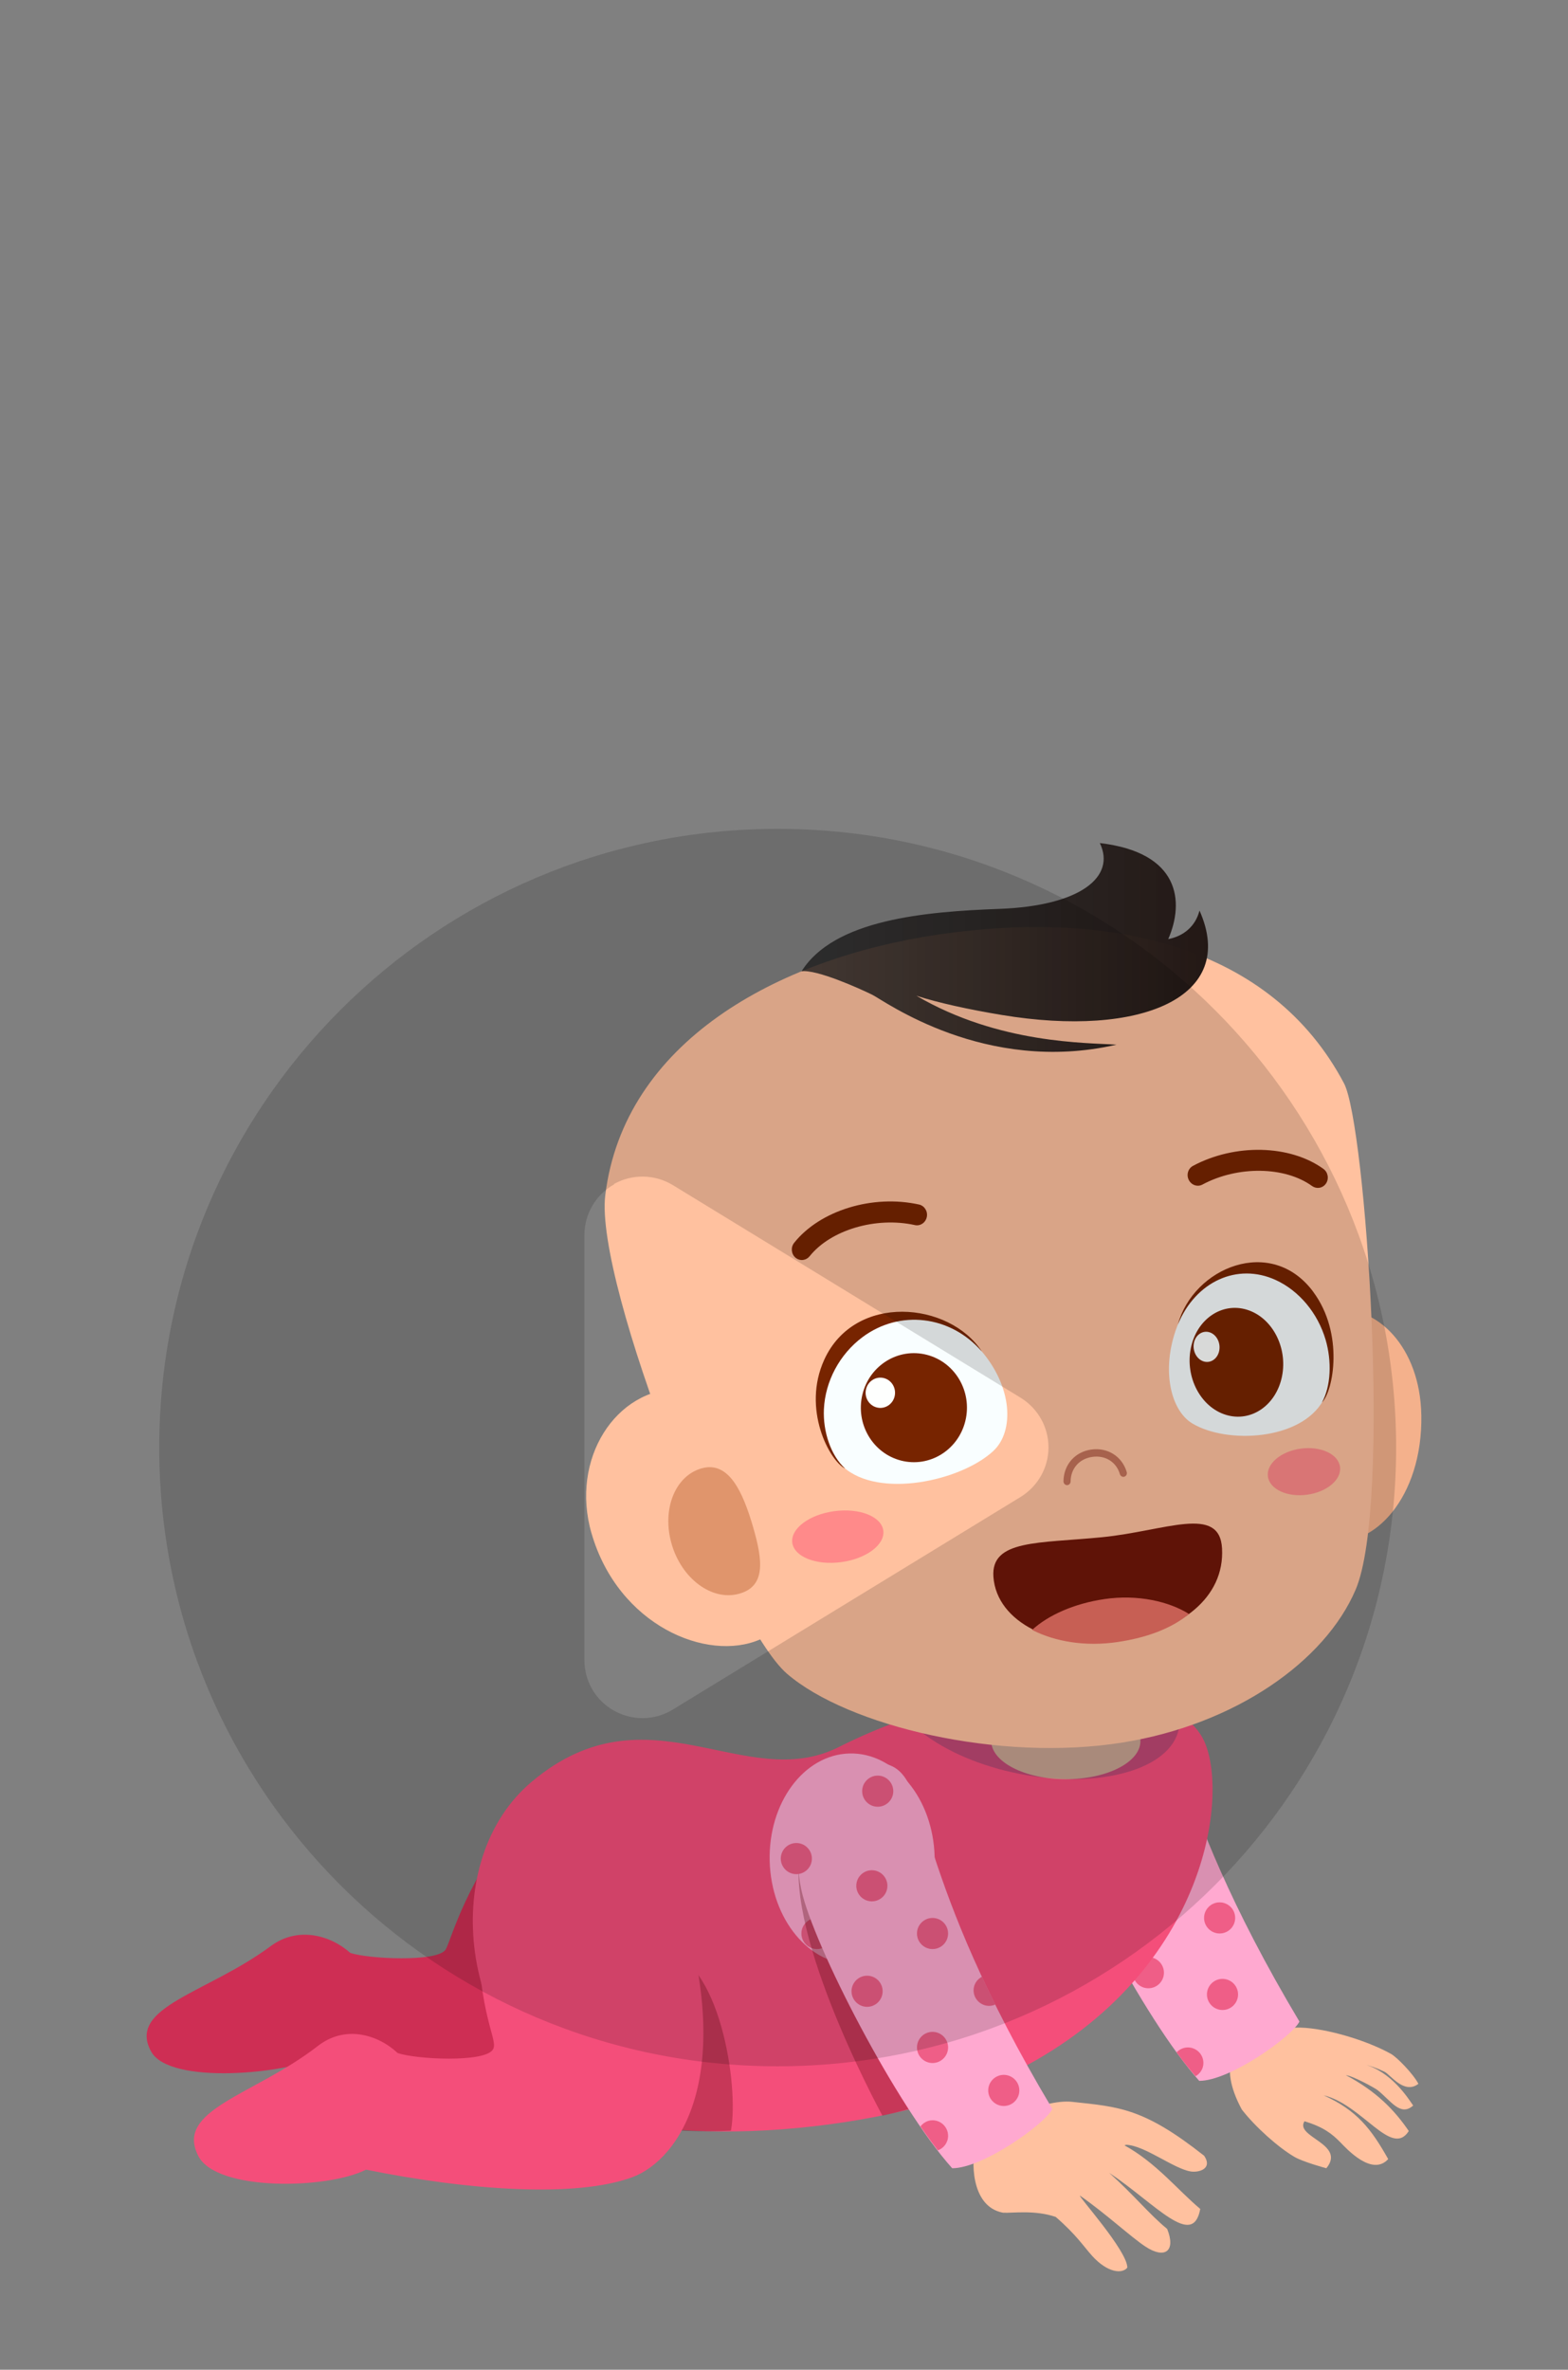 <?xml version="1.0" encoding="UTF-8"?>
<svg id="Layer_3" xmlns="http://www.w3.org/2000/svg" version="1.1" xmlns:xlink="http://www.w3.org/1999/xlink" viewBox="0 0 649.07 980.52">
  <rect x="0" y="0" width="649.07" height="980.52" fill="#808080" stroke="none"/>
  <!-- Generator: Adobe Illustrator 30.0.0, SVG Export Plug-In . SVG Version: 2.1.1 Build 123)  -->
  <defs>
    <style>
      .st0 {
        fill: #772400;
      }

      .st1 {
        fill: #ffa9d0;
      }

      .st2 {
        fill: #c4735b;
      }

      .st3 {
        fill: #ef5e87;
      }

      .st4 {
        fill: #f9feff;
      }

      .st5 {
        fill: #f4b18c;
      }

      .st6 {
        fill: url(#_未命名漸層);
      }

      .st7 {
        fill: #fefffe;
      }

      .st8 {
        fill: #033363;
        opacity: .22;
      }

      .st8, .st9, .st10 {
        isolation: isolate;
      }

      .st11 {
        fill: #ea7063;
      }

      .st12 {
        fill: #701608;
      }

      .st13 {
        fill: #ff8a8a;
      }

      .st14 {
        fill: #e0956c;
      }

      .st9 {
        fill: #600207;
        opacity: .3;
      }

      .st10 {
        opacity: .15;
      }

      .st15 {
        fill: #ce2e54;
      }

      .st16 {
        fill: #ffc19f;
      }

      .st17 {
        fill: #f44e7a;
      }
    </style>
    <linearGradient id="_未命名漸層" data-name="未命名漸層" x1="331.81" y1="971.25" x2="500.06" y2="971.25" gradientTransform="translate(0 1363.28) scale(1 -1)" gradientUnits="userSpaceOnUse">
      <stop offset="0" stop-color="#212121" stop-opacity=".8"/>
      <stop offset="1" stop-color="#231815"/>
    </linearGradient>
  </defs>
  <path class="st16" d="M575.71,849.77c-11.61-6.41-29.55-11.13-39.17-10.82-11.06.35-20.67.78-26.69,14.03-1.42,3.13-1.07,10.15,4.19,19.85,5.5,7.12,15.06,15.68,21.83,19.63,3.6,2.1,13.16,4.68,13.16,4.68,8.32-10.1-13.26-12.9-9.03-19.46,7.82,2.42,11.37,5.17,14.85,8.74,2.51,2.58,13.11,14.29,19.79,6.93-6.97-12.39-12.91-20.18-26.72-26.39,16.04,3.82,28.13,25.97,35.24,14.78-6-8.8-13.47-16.45-26.04-23.12,3.05.36,11.99,5.3,13.09,6.17,5.52,4.33,9.44,11.14,14.77,6.4-1.97-2.83-8.97-14.08-20.48-17.11,3.06.85,5.06,1.44,8.62,3.14,2.43,1.16,8.12,9.55,14.03,4.98-2.26-4.25-8.9-11.03-11.42-12.42h-.02Z"/>
  <path class="st1" d="M496.41,860.98c12.82,0,38.47-18.43,41.49-24.53-58.05-97.16-50.3-135.04-66.92-142.07-25.22-10.66-43.45,21.24-37.05,51.2,4.88,22.84,39.37,89.65,62.49,115.4h-.01Z"/>
  <path class="st15" d="M260.55,743.3c-3.66-9.16-25.14-15.11-42.99,5.36-24.58,28.19-30.74,54.05-33.06,57.94-3.2,5.37-32.36,3.92-39.5,1.43-8.47-7.52-21.91-10.99-32.97-2.78-26.28,19.51-59.64,25.15-49.45,43.63,7.61,13.79,55.63,9.47,72,1.62,42.26,8.21,84.21,14.8,107.47,6.66,19.33-6.77,47.5-41.26,18.5-113.86h0Z"/>
  <g>
    <path class="st3" d="M481.81,816.23c0,3.56-2.89,6.44-6.44,6.44s-6.44-2.89-6.44-6.44,2.89-6.44,6.44-6.44,6.44,2.89,6.44,6.44Z"/>
    <path class="st3" d="M511.3,793.56c0,3.56-2.89,6.44-6.44,6.44s-6.44-2.89-6.44-6.44,2.89-6.44,6.44-6.44,6.44,2.89,6.44,6.44Z"/>
    <path class="st3" d="M491.71,847.15c-1.85,0-3.49.8-4.67,2.05,2.72,3.74,5.32,6.93,7.85,9.88,1.92-1.12,3.26-3.11,3.26-5.49,0-3.56-2.88-6.44-6.44-6.44Z"/>
    <path class="st3" d="M512.49,825.22c0,3.56-2.89,6.44-6.44,6.44s-6.44-2.89-6.44-6.44,2.89-6.44,6.44-6.44,6.44,2.89,6.44,6.44Z"/>
  </g>
  <path class="st17" d="M498.57,720.63c-12.26-27.51-85.18-31.05-151.33,2.22-39.05,19.64-78.91-26.11-127.07,14.31-38.65,32.43-29.7,105.82,14.31,132.39,33.89,20.45,127.66,14.32,178.91-9.17,85.18-39.04,95.73-116.05,85.18-139.74h0Z"/>
  <path class="st9" d="M234.49,871.86c12.11,7.78,45.8,10.99,68.08,9.71,3.48-18.6-4.85-71.62-28.14-74.59-8.95-1.14-48.23,59.56-39.94,64.88h0Z"/>
  <path class="st17" d="M280.13,781.64c-12.38-37.14-82.86-13.27-82.51,14.21.5,39.17,8.78,48.02,6.46,52.1-3.2,5.62-32.36,4.11-39.5,1.49-8.47-7.88-21.91-11.52-32.97-2.92-26.28,20.44-59.64,26.34-49.44,45.7,7.61,14.45,53,13.72,69.37,5.5,42.26,8.6,86.84,11.7,110.1,3.17,19.33-7.09,44.27-41.96,18.5-119.26h-.01Z"/>
  <path class="st16" d="M492.82,898.45c-7.01-1.14-18.87-10.67-26.55-11.02,0,0-.49.09-.8.23,13.16,7.24,21.91,18.37,31.37,26.32-3.08,16.71-18.56-2.2-37.68-14.94,10.52,9.46,16.52,17.08,23.99,23.21,3.74,9.34-1.08,12.56-9.06,7.26-6.17-4.1-16.02-13.33-27.02-21.03-1.17-.21,19.64,22.8,19.58,29.78-2.09,2.66-8.15,2.19-14.53-4.84-3.45-3.8-6.6-8.8-15.11-16.14-8.73-3-17.95-1.51-21.83-1.75-13.91-2.59-12.85-23.05-11.4-26.79,3.79-9.72,28.15-20.35,39.94-19.09,19.76,2.11,29.74,2.61,54.76,22.34,3.59,5.42-2.24,7.02-5.65,6.47h-.01Z"/>
  <path class="st1" d="M386.89,768.25c.63,24.1-14.14,44.03-32.99,44.53-18.86.5-34.66-18.63-35.29-42.73s14.14-44.03,32.99-44.53c18.86-.5,34.66,18.64,35.29,42.73Z"/>
  <path class="st3" d="M344.62,800.01c0,3.56-2.89,6.44-6.44,6.44s-6.44-2.89-6.44-6.44,2.89-6.44,6.44-6.44,6.44,2.89,6.44,6.44Z"/>
  <path class="st9" d="M404.15,860.79c-10.03-18.18-57.06-126.28-70.05-102.96-15.06,27.03,21.89,100.25,31.17,117.55,26.65-5.85,35.51-13.4,38.88-14.59h0Z"/>
  <path class="st1" d="M394.16,897.14c12.82,0,38.47-18.43,41.48-24.53-58.05-97.16-50.29-135.04-66.92-142.07-25.22-10.66-43.45,21.24-37.05,51.2,4.88,22.85,39.37,89.65,62.49,115.4h0Z"/>
  <path class="st16" d="M410.3,679.66v40.54c-.03,8.74,13.68,15.89,30.74,15.96s31-6.97,31.03-15.71v-40.79h-61.77Z"/>
  <path class="st8" d="M487.98,715.27c-3.25,16.75-32.65,25.14-65.68,18.74-33.02-6.4-57.16-25.17-53.91-41.92s32.65-25.14,65.68-18.74c33.02,6.4,57.16,25.17,53.91,41.93h0Z"/>
  <g>
    <path class="st5" d="M588.36,585.46c.61,34.62-20.38,55.23-36.77,51.62-12.62-2.79-17.95-33.53-18.69-50-.96-21.62,7.46-43.56,18.96-45.08,18.02-2.38,36,15.36,36.49,43.46h.01Z"/>
    <path class="st16" d="M250.55,494.53c-4.49,36.63,51.48,177.6,75.25,198.02,25.21,21.66,87.76,36.64,138.93,28.43,46.62-7.48,83.76-33.53,96.45-63.28,15.02-35.21,4.09-192.55-4.81-209.41-30.08-56.94-96.3-72.16-167.96-61.61-67.03,9.87-130.12,44.73-137.86,107.85h0Z"/>
    <path class="st2" d="M441.92,614.47c.7-.1,1.24-.72,1.25-1.48.07-5.4,3.58-9.39,8.94-10.18,5.39-.79,10,2.08,11.47,7.15.24.81,1.07,1.28,1.84,1.04.78-.24,1.22-1.09.99-1.9-1.88-6.49-7.94-10.32-14.74-9.32-6.76.99-11.36,6.28-11.45,13.14,0,.85.64,1.55,1.46,1.57h.24v-.02h0Z"/>
    <g>
      <path class="st12" d="M411.22,652.42c1.35,18.89,25.14,30.41,51.26,26.57,26.12-3.85,44.5-17.86,43.38-38.32-1-18.15-23.35-7.23-49.66-4.63-26.27,2.59-46.08.93-44.98,16.38Z"/>
      <path class="st11" d="M457.08,661.65c14.12-2.08,27.09,1.1,35.1,6.16-7.61,6.24-17.91,9.88-29.63,11.61-13.2,1.94-25.71-.12-35.31-5.02,6.6-6.06,17.31-10.9,29.84-12.74h0Z"/>
    </g>
    <path class="st0" d="M332.55,521.3c.98-.15,1.92-.67,2.6-1.52,8.71-10.9,27.43-16.44,43.55-12.89,2.24.52,4.47-1,4.95-3.35.48-2.34-.96-4.65-3.22-5.15-19.22-4.25-40.98,2.42-51.7,15.85-1.47,1.85-1.23,4.58.54,6.11.95.82,2.15,1.13,3.28.95h0Z"/>
    <path class="st0" d="M546,491.48c1.14-.14,2.21-.76,2.91-1.81,1.3-1.96.81-4.66-1.1-6.04-13.88-10.02-36.58-10.53-53.98-1.24-2.04,1.1-2.82,3.71-1.73,5.84,1.09,2.14,3.62,3,5.66,1.89,14.58-7.81,34.08-7.55,45.35.6.88.64,1.92.88,2.9.76h-.01Z"/>
    <path class="st13" d="M554.7,606.92c.71,5.27-5.41,10.44-13.65,11.54-8.25,1.11-15.5-2.27-16.21-7.54-.71-5.27,5.41-10.44,13.65-11.54,8.25-1.11,15.5,2.27,16.21,7.54Z"/>
    <path class="st16" d="M244.88,634.48c11.04,38.02,47.81,53.39,69.72,43.87,16.88-7.33,13.84-42.72,9.21-60.96-6.08-23.94-18.14-42.58-42.31-42.79-26.53-.23-45.59,29.01-36.63,59.87h.01Z"/>
    <path class="st14" d="M278.03,638.9c4.19,14.35,16.63,23.56,27.77,20.57,11.14-2.99,10.09-13.46,5.89-27.81-4.2-14.35-9.95-27.15-21.08-24.16-11.14,2.99-16.77,17.04-12.57,31.4h-.01Z"/>
    <path class="st13" d="M365.64,633.28c.78,5.82-7.02,11.68-17.42,13.07-10.4,1.39-19.47-2.2-20.25-8.02s7.02-11.68,17.42-13.07c10.4-1.39,19.47,2.2,20.25,8.02Z"/>
    <path class="st6" d="M496.52,376.77c-1.64,6.54-6.63,10.59-12.93,11.8,6.77-15.56,4.82-35.85-28.32-39.74,6.76,14.03-8.15,25.99-41.55,27.23-30.71,1.13-68.44,4.35-81.91,25.82,6.28-.83,23.82,7.05,29.23,9.7,4.99,2.45,46.62,33.16,101.12,20.67-12.23-.85-48.6-.22-82.82-20.25,8.91,2.9,21.82,5.72,35.29,7.95,57.56,9.56,97.89-7.36,81.9-43.18h-.01Z"/>
    <g>
      <path class="st4" d="M487.84,547.39c-7.44,17.92-3.72,35.93,5.74,41.59,14.25,8.54,44.97,7.09,54.19-9.61,8.93-16.17-.04-41.96-19.47-50.78-17.01-7.72-33.26,1.45-40.46,18.8h0Z"/>
      <path class="st0" d="M543.65,534.54c-17.44-23.55-49.68-10.01-56.06,13.46,7.43-17.91,24.68-25.56,40.4-18.42,9.72,4.41,17.47,13.67,20.74,24.74,2.6,8.83,2.22,19.23-1.49,25.94,4.69-4.72,9.22-28.4-3.61-45.72h.02,0Z"/>
      <path class="st0" d="M492.93,557.87c-2.4,12.01,4.1,24.34,14.53,27.54,10.43,3.2,20.83-3.95,23.23-15.96s-4.1-24.34-14.53-27.54c-10.43-3.2-20.83,3.95-23.23,15.96h0Z"/>
      <path class="st7" d="M494.22,555.67c-.67,3.33,1.14,6.75,4.03,7.64,2.89.89,5.78-1.09,6.44-4.43.67-3.33-1.14-6.75-4.03-7.64-2.89-.89-5.78,1.1-6.45,4.43h.01Z"/>
    </g>
    <g>
      <path class="st4" d="M406.01,558.7c13.11,15.07,13.99,33.47,5.16,41.67-13.29,12.36-47.42,19.91-62.15,6.54-14.27-12.95-11.53-40.36,7.38-54.51,16.55-12.38,36.93-8.29,49.61,6.3h0Z"/>
      <path class="st0" d="M341.19,562.6c12.66-27.73,51.79-24.09,65.26-3.38-13.1-15.06-34.14-17.39-49.44-5.95-9.46,7.08-15.42,18.23-15.96,29.84-.42,9.25,2.86,19.13,8.78,24.52-6.45-3.17-17.95-24.63-8.64-45.02h0Z"/>
      <path class="st0" d="M357,576.98c-2.94,12.09,4.21,24.33,15.98,27.35,11.77,3.02,23.69-4.33,26.63-16.42,2.94-12.09-4.22-24.33-15.98-27.35-11.77-3.02-23.69,4.33-26.63,16.42Z"/>
      <path class="st7" d="M358.5,574.76c-.82,3.35,1.17,6.75,4.43,7.59,3.26.84,6.57-1.2,7.39-4.56.82-3.35-1.17-6.75-4.43-7.59-3.26-.84-6.57,1.2-7.39,4.56Z"/>
    </g>
  </g>
  <g>
    <path class="st3" d="M369.77,741.12c0,3.56-2.89,6.44-6.44,6.44s-6.44-2.89-6.44-6.44,2.89-6.44,6.44-6.44,6.44,2.89,6.44,6.44Z"/>
    <path class="st3" d="M367.34,780.27c0,3.56-2.89,6.44-6.44,6.44s-6.44-2.89-6.44-6.44,2.89-6.44,6.44-6.44,6.44,2.89,6.44,6.44Z"/>
    <path class="st3" d="M392.46,800.01c0,3.56-2.89,6.44-6.44,6.44s-6.44-2.89-6.44-6.44,2.89-6.44,6.44-6.44,6.44,2.89,6.44,6.44Z"/>
    <path class="st3" d="M336.08,769.01c0,3.56-2.89,6.44-6.44,6.44s-6.44-2.89-6.44-6.44,2.89-6.44,6.44-6.44,6.44,2.89,6.44,6.44Z"/>
    <path class="st3" d="M365.37,823.91c0,3.56-2.89,6.44-6.44,6.44s-6.44-2.89-6.44-6.44,2.89-6.44,6.44-6.44,6.44,2.89,6.44,6.44Z"/>
    <path class="st3" d="M386.02,877.29c-2.06,0-3.82,1.03-5,2.54,2.47,3.59,4.85,6.86,7.21,9.9,2.46-.91,4.23-3.22,4.23-6,0-3.56-2.89-6.44-6.44-6.44Z"/>
    <path class="st3" d="M406.49,817.88c-2.04,1.08-3.48,3.16-3.48,5.63,0,3.56,2.89,6.44,6.44,6.44.92,0,1.78-.2,2.57-.55-1.97-3.98-3.82-7.82-5.54-11.52h.01Z"/>
    <path class="st3" d="M392.46,847.15c0,3.56-2.89,6.45-6.44,6.45s-6.44-2.89-6.44-6.45,2.89-6.44,6.44-6.44,6.44,2.89,6.44,6.44Z"/>
    <path class="st3" d="M421.95,864.94c0,3.56-2.89,6.44-6.44,6.44s-6.44-2.89-6.44-6.44,2.89-6.44,6.44-6.44,6.44,2.89,6.44,6.44Z"/>
  </g>
  <path class="st10" d="M65.92,598.95c0-141.4,114.6-256,256-256s256,114.6,256,256-114.6,256-256,256-256-114.6-256-256h0ZM254.22,490.05c-7.6,4.2-12.3,12.3-12.3,20.9v176c0,8.7,4.7,16.7,12.3,20.9s16.8,4.1,24.3-.5l144-88c7.1-4.4,11.5-12.1,11.5-20.5s-4.4-16.1-11.5-20.5l-144-88c-7.4-4.5-16.7-4.7-24.3-.5v.2h0Z"/>
</svg>